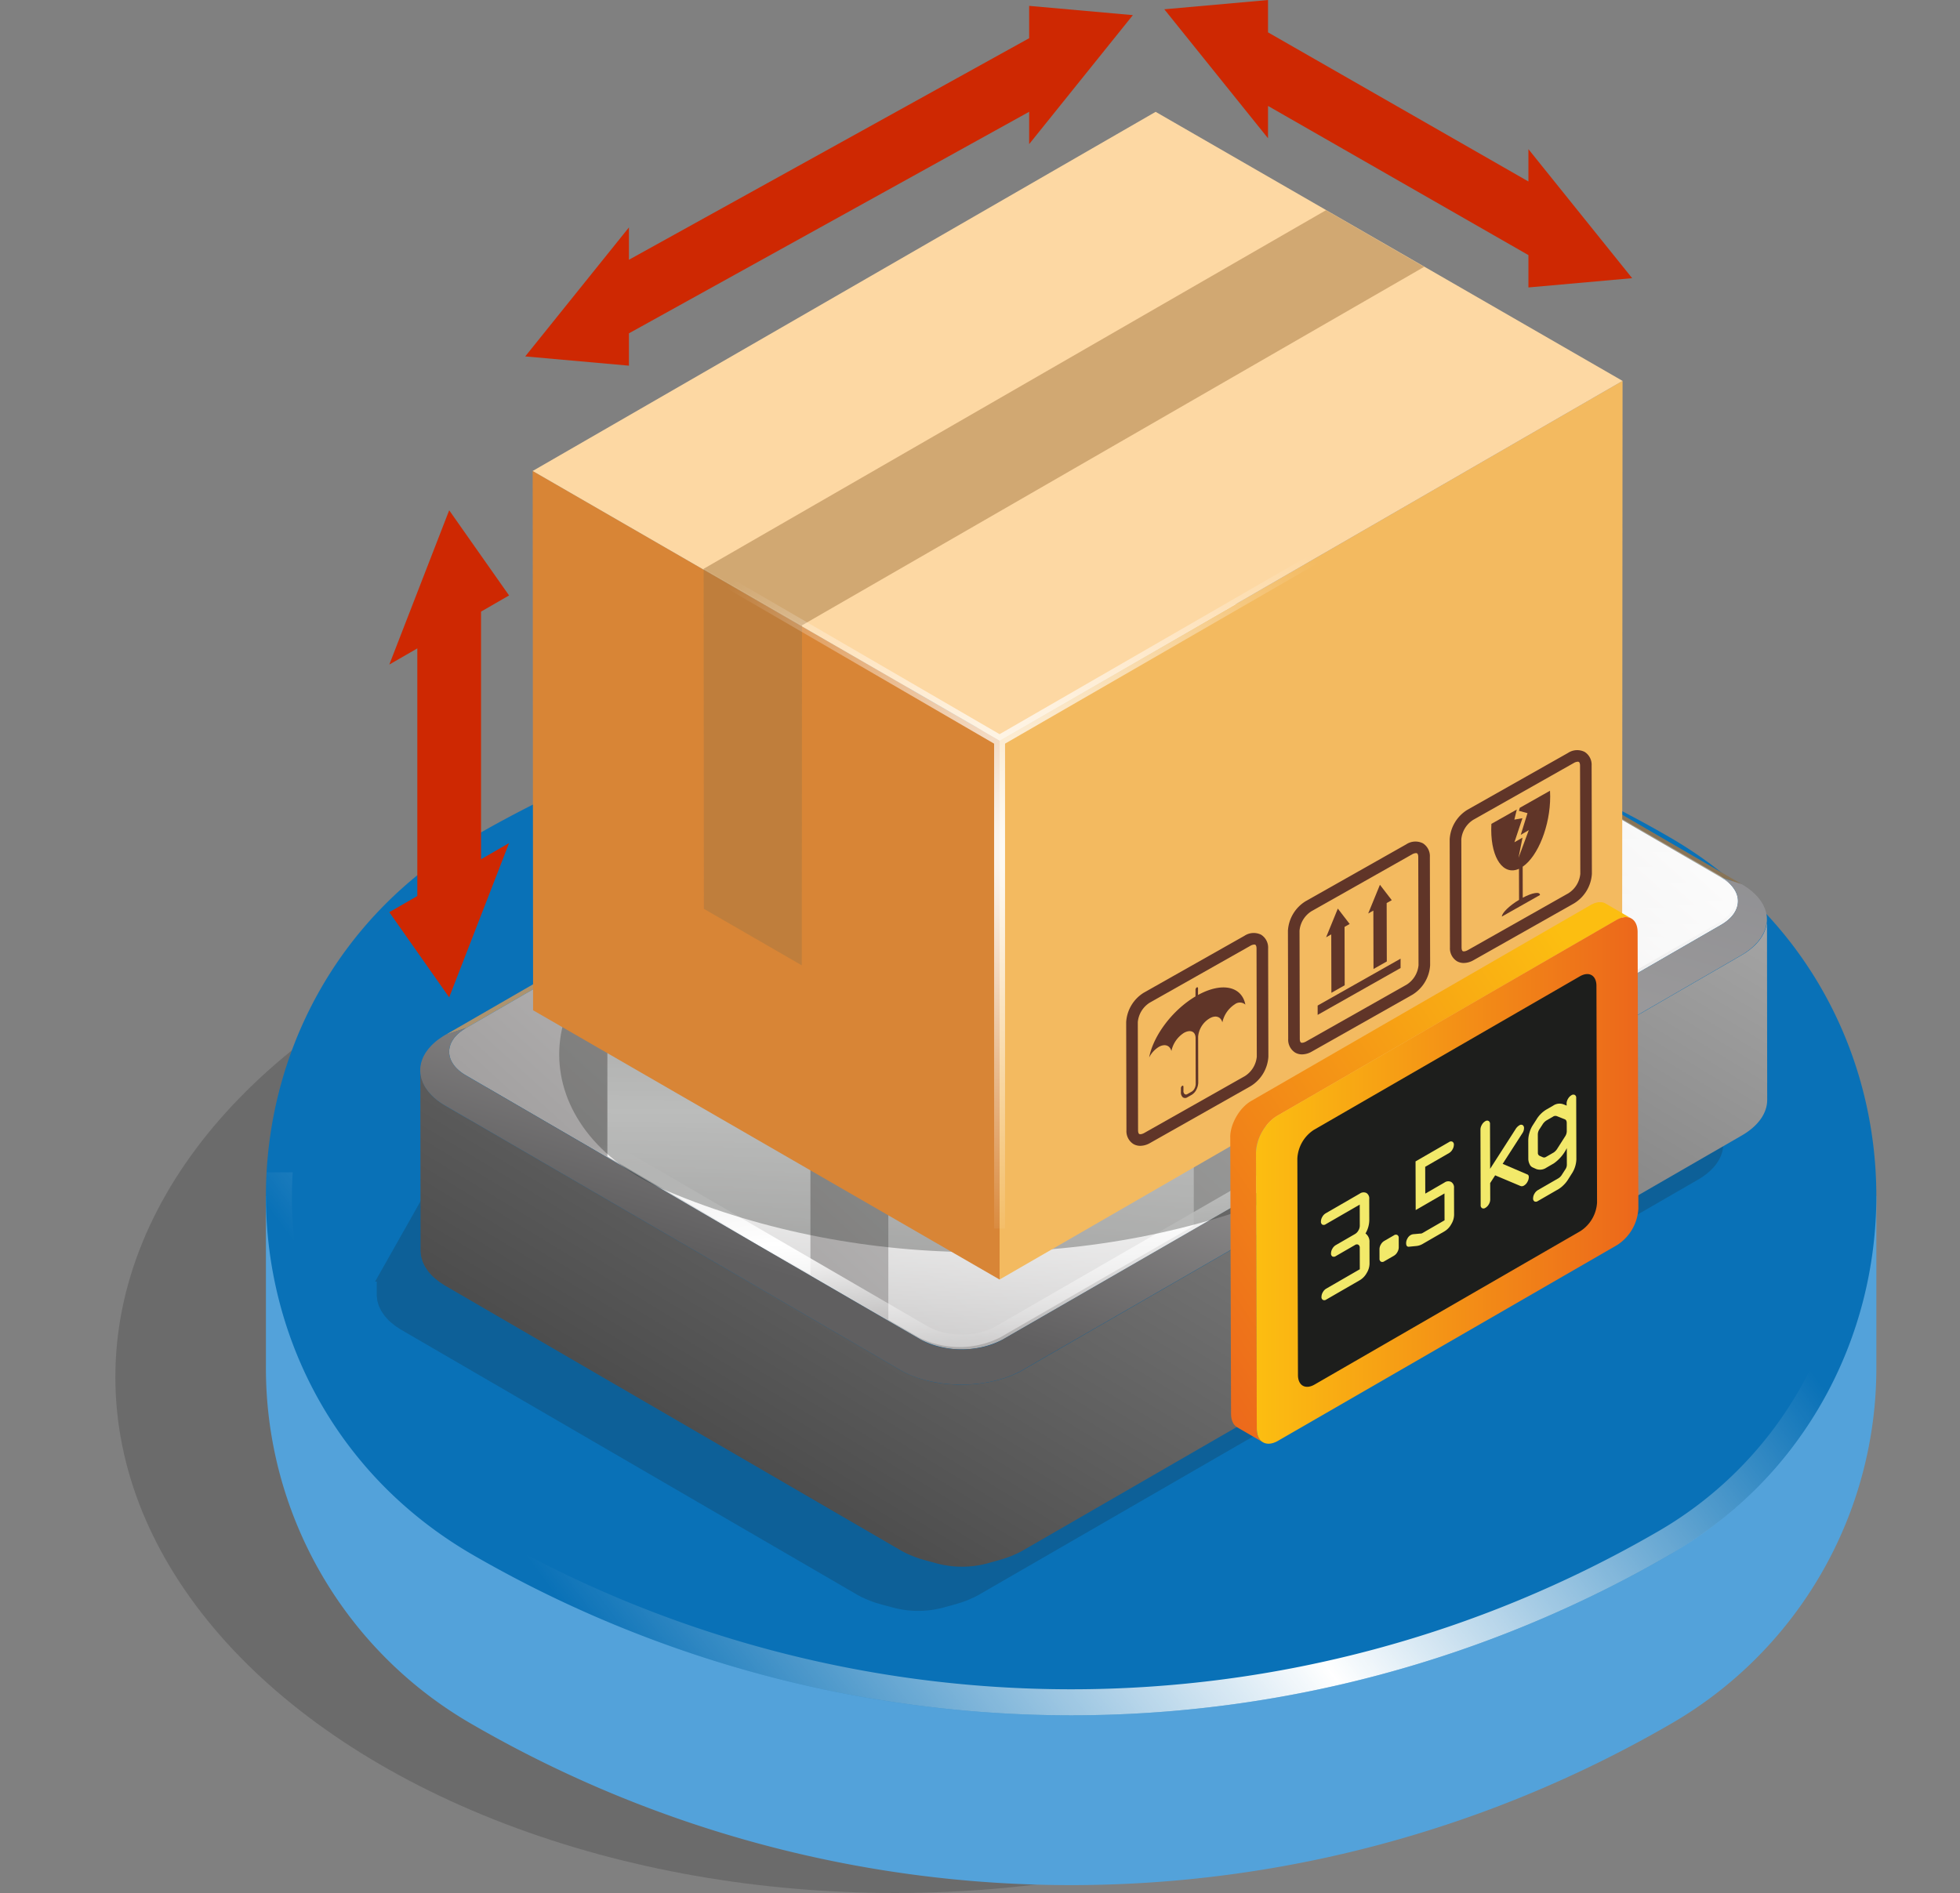 <svg xmlns="http://www.w3.org/2000/svg" xmlns:xlink="http://www.w3.org/1999/xlink" width="342.067" height="330.435" viewBox="0 0 342.067 330.435">
  <rect x="0" y="0" width="342.067" height="330.435" fill="#808080" stroke="none"/>
  <defs>
    <linearGradient id="linear-gradient" x1="-8.262" y1="6.357" x2="-8.265" y2="6.354" gradientUnits="objectBoundingBox">
      <stop offset="0" stop-color="#53a2da"/>
      <stop offset="1" stop-color="#0971b7"/>
    </linearGradient>
    <linearGradient id="linear-gradient-2" x1="-8.265" y1="5.741" x2="-8.262" y2="5.741" xlink:href="#linear-gradient"/>
    <linearGradient id="linear-gradient-3" x1="0.118" y1="0.537" x2="0.952" y2="0.329" gradientUnits="objectBoundingBox">
      <stop offset="0" stop-color="#fff" stop-opacity="0"/>
      <stop offset="0.505" stop-color="#fff"/>
      <stop offset="1" stop-color="#fff" stop-opacity="0"/>
    </linearGradient>
    <clipPath id="clip-path">
      <path id="Path_1173" data-name="Path 1173" d="M-1230.495-640.731l-2.151.6a17.774,17.774,0,0,0-4.135,1.694l3.546-1.167A11.761,11.761,0,0,1-1230.495-640.731Z" fill="none"/>
    </clipPath>
    <clipPath id="clip-path-2">
      <path id="Path_1175" data-name="Path 1175" d="M-1219.636-640.17l-.215-.059-.108-.029-.215-.058-.108-.029-.215-.059-.108-.029-.215-.059-.216-.058-.108-.029-.215-.059-.216-.058-.108-.029-.108-.03a11.7,11.7,0,0,1,2.816,1.148l3.587,1.167A17.657,17.657,0,0,0-1219.636-640.17Z" fill="none"/>
    </clipPath>
    <linearGradient id="linear-gradient-4" x1="0.969" y1="0.2" x2="0.094" y2="0.759" gradientUnits="objectBoundingBox">
      <stop offset="0.006" stop-color="#fff"/>
      <stop offset="1" stop-color="#a3a1a1"/>
    </linearGradient>
    <linearGradient id="linear-gradient-5" x1="-0.313" y1="1.146" x2="1.627" y2="-0.813" gradientUnits="objectBoundingBox">
      <stop offset="0" stop-color="#333332"/>
      <stop offset="0.006" stop-color="#0f0f0f"/>
      <stop offset="0.503" stop-color="#858585"/>
      <stop offset="1" stop-color="#fff"/>
    </linearGradient>
    <linearGradient id="linear-gradient-6" x1="0.847" y1="-0.152" x2="0.178" y2="0.712" gradientUnits="objectBoundingBox">
      <stop offset="0.006" stop-color="#909093"/>
      <stop offset="0.528" stop-color="#a3a1a1"/>
      <stop offset="1" stop-color="#605f60"/>
    </linearGradient>
    <linearGradient id="linear-gradient-7" x1="0.595" y1="0.952" x2="0.529" y2="0.639" xlink:href="#linear-gradient-3"/>
    <linearGradient id="linear-gradient-8" x1="0.495" y1="1.209" x2="0.502" y2="0.17" xlink:href="#linear-gradient-3"/>
    <linearGradient id="linear-gradient-9" x1="0.8" y1="0.029" x2="-0.132" y2="0.858" gradientUnits="objectBoundingBox">
      <stop offset="0" stop-color="#fcbe11"/>
      <stop offset="1" stop-color="#ec671b"/>
    </linearGradient>
    <linearGradient id="linear-gradient-10" x1="0" y1="0.5" x2="1" y2="0.5" xlink:href="#linear-gradient-9"/>
    <radialGradient id="radial-gradient" cx="0.5" cy="0.5" r="0.534" gradientTransform="translate(0.059) scale(0.883 1)" gradientUnits="objectBoundingBox">
      <stop offset="0" stop-color="#fff"/>
      <stop offset="1" stop-color="#fff" stop-opacity="0"/>
    </radialGradient>
  </defs>
  <g id="img_cotiza_envio" transform="translate(1439.981 746.65)">
    <g id="Group_50" data-name="Group 50">
      <ellipse id="Ellipse_6" data-name="Ellipse 6" cx="136.081" cy="90.037" rx="136.081" ry="90.037" transform="translate(-1419.848 -596.288)" fill="#1d1d1b" opacity="0.2" style="isolation: isolate"/>
      <g id="Group_37" data-name="Group 37">
        <path id="Path_74" data-name="Path 74" d="M-1138.884-537.883a74.453,74.453,0,0,0-9.827-6.811h0a208.663,208.663,0,0,0-208.529-.078l-.088.051a74.3,74.3,0,0,0-9.873,6.838h-26.371v29.643a71.717,71.717,0,0,0,36.242,62.722l.088.05a208.663,208.663,0,0,0,208.529-.078h0a71.714,71.714,0,0,0,36.2-62.7h0v-29.637Z" fill="url(#linear-gradient)"/>
        <path id="Path_75" data-name="Path 75" d="M-1357.33-600.607l.088-.05a208.66,208.66,0,0,1,208.529.078h0c48.263,27.865,48.263,97.526,0,125.391h0a208.661,208.661,0,0,1-208.529.078l-.088-.051C-1405.654-503.014-1405.654-572.755-1357.33-600.607Z" fill="url(#linear-gradient-2)"/>
        <path id="Path_76" data-name="Path 76" d="M-1117.188-542.014c.08,1.369.134,2.745.134,4.131a67.168,67.168,0,0,1-33.927,58.764,204.126,204.126,0,0,1-204.079.025,67.158,67.158,0,0,1-33.97-58.788c0-1.388.053-2.764.134-4.131h-4.548a71.815,71.815,0,0,0,36.116,66.854l.088.05a208.66,208.66,0,0,0,208.529-.078h0a71.814,71.814,0,0,0,36.07-66.827Z" fill="url(#linear-gradient-3)"/>
        <g id="Group_352" data-name="Group 352" style="isolation: isolate">
          <g id="Group_351" data-name="Group 351" clip-path="url(#clip-path)">
            <g id="Group_350" data-name="Group 350" style="isolation: isolate">
              <path id="Path_1169" data-name="Path 1169" d="M-1230.486-640.733l-2.16.6q-.4.111-.79.236l2.424-.678q.259-.084.526-.157" fill="#988262"/>
              <path id="Path_1170" data-name="Path 1170" d="M-1231.012-640.576l-2.424.678q-.754.242-1.467.537l2.915-.858q.473-.2.976-.357" fill="#9d8666"/>
              <path id="Path_1171" data-name="Path 1171" d="M-1231.988-640.219l-2.915.858q-.614.254-1.192.548l3.315-1.041q.383-.2.792-.365" fill="#a18a69"/>
              <path id="Path_1172" data-name="Path 1172" d="M-1232.78-639.854l-3.315,1.041c-.234.12-.462.244-.686.373l3.546-1.167q.222-.129.455-.247" fill="#a78f6c"/>
            </g>
          </g>
        </g>
        <g id="Group_355" data-name="Group 355" style="isolation: isolate">
          <g id="Group_354" data-name="Group 354" clip-path="url(#clip-path-2)">
            <g id="Group_353" data-name="Group 353" style="isolation: isolate">
              <path id="Path_1174" data-name="Path 1174" d="M-1218.975-639.607l3.587,1.167a17.657,17.657,0,0,0-4.248-1.73l-2.164-.587a11.687,11.687,0,0,1,2.825,1.15" fill="#8a7659"/>
            </g>
          </g>
        </g>
        <g id="Group_362" data-name="Group 362">
          <g id="Group_361" data-name="Group 361">
            <g id="Group_356" data-name="Group 356" opacity="0.2">
              <path id="Path_1176" data-name="Path 1176" d="M-1281.359-465.806c.022,0,.044,0,.066,0-.145-.008-.288-.025-.433-.036C-1281.6-465.831-1281.482-465.813-1281.359-465.806Z" fill="none"/>
              <path id="Path_1177" data-name="Path 1177" d="M-1283.012-465.96c.053.007.108.009.162.016-.19-.023-.376-.053-.564-.08C-1283.279-466.005-1283.148-465.977-1283.012-465.96Z" fill="none"/>
              <path id="Path_1178" data-name="Path 1178" d="M-1278.154-465.81c.044,0,.089,0,.133-.005.064,0,.127-.014.192-.019l-.118.007C-1278.016-465.823-1278.085-465.814-1278.154-465.81Z" fill="none"/>
              <path id="Path_1179" data-name="Path 1179" d="M-1284.972-466.3c.114.024.225.056.34.079.053.01.108.016.161.026-.1-.02-.206-.045-.309-.066Z" fill="none"/>
              <path id="Path_1180" data-name="Path 1180" d="M-1279.724-465.758h.034c.092,0,.185-.009.277-.01h0C-1279.517-465.766-1279.621-465.759-1279.724-465.758Z" fill="none"/>
              <path id="Path_1181" data-name="Path 1181" d="M-1275.054-466.2c.1-.019.2-.03.3-.05l.059-.014c-.1.021-.21.034-.314.054Z" fill="none"/>
              <path id="Path_1182" data-name="Path 1182" d="M-1276.593-465.956c.075-.009.151-.012.225-.022.038-.005.074-.013.111-.018-.076.01-.153.016-.23.025C-1276.522-465.966-1276.557-465.96-1276.593-465.956Z" fill="none"/>
              <path id="Path_1183" data-name="Path 1183" d="M-1359.231-549.977l-15.29,27.037h.29l0,2.329c0,.045,0,.089,0,.134,0,.1.026.2.035.3.014.162.026.324.056.485.005.028,0,.056.009.084.02.1.06.2.086.3.04.153.078.306.132.458.011.033.016.066.028.1.034.091.087.179.126.269.069.159.138.318.222.475.022.039.034.08.057.12.042.074.1.145.147.218.109.178.225.353.354.526.039.053.067.108.108.16.086.11.184.218.279.326.037.042.07.085.108.126.171.188.352.373.549.555.026.025.06.047.087.072.142.128.3.251.456.376.14.113.275.228.426.338.167.121.351.237.53.354.135.087.256.18.4.265.06.036.12.072.182.107l79.406,46.146a15.5,15.5,0,0,0,1.416.716c.141.064.286.123.431.183.381.16.77.307,1.17.444.093.031.178.072.271.1.058.019.119.032.177.051.254.079.514.15.774.22.073.02.144.044.218.063-.072-.019-.148-.032-.22-.052l.013,0,2.155.584a17.106,17.106,0,0,0,8.7-.024l.281-.078.043-.012.215-.059.108-.03.215-.06.107-.03.216-.059.215-.06.107-.03.215-.059.215-.06.107-.03.108-.029h0l.015,0c-.121.033-.248.056-.369.088l.111-.03c.129-.034.263-.059.39-.1.043-.012.081-.03.123-.042.554-.162,1.095-.342,1.618-.546.029-.011.06-.019.089-.03.229-.09.448-.193.67-.292.129-.057.262-.109.388-.168.379-.18.748-.371,1.1-.575l94.617-54.628,30.779-17.77c2.7-1.559,4.158-3.573,4.4-5.625v-3.642l-210.479-15.29Zm74.6,83.758c-.115-.023-.226-.055-.34-.079l.192.039c.1.021.205.046.309.066C-1284.524-466.2-1284.579-466.209-1284.632-466.219Zm1.62.259c-.136-.017-.267-.045-.4-.064.188.027.374.057.564.08C-1282.9-465.951-1282.959-465.953-1283.012-465.96Zm1.653.154c-.123-.007-.244-.025-.367-.034.145.011.288.028.433.036C-1281.315-465.8-1281.337-465.8-1281.359-465.806Zm1.669.049h-.034c.1,0,.207-.008.311-.009h0C-1279.505-465.766-1279.6-465.758-1279.69-465.757Zm1.669-.058c-.044,0-.089,0-.133.005.069,0,.138-.013.207-.017l.118-.007C-1277.894-465.829-1277.957-465.819-1278.021-465.815Zm1.653-.163c-.074.01-.15.013-.225.022.036,0,.071-.01.106-.015.077-.009.154-.015.23-.025C-1276.294-465.991-1276.33-465.983-1276.368-465.978Zm1.619-.268c-.1.02-.2.031-.3.05l.05-.01c.1-.02.21-.033.314-.054Z" fill="#1d1e1c" style="mix-blend-mode: multiply;isolation: isolate"/>
            </g>
            <g id="Group_357" data-name="Group 357">
              <path id="Path_1184" data-name="Path 1184" d="M-1139.568-593.461l3.587,1.167-79.407-46.146-3.587-1.167Z" fill="#887457"/>
            </g>
            <g id="Group_358" data-name="Group 358">
              <path id="Path_1185" data-name="Path 1185" d="M-1233.235-639.607l-3.546,1.167-125.4,72.4,3.546-1.167Z" fill="#ac936f"/>
            </g>
            <g id="Group_359" data-name="Group 359">
              <path id="Path_1186" data-name="Path 1186" d="M-1358.631-567.209c-3.924,2.257-3.945,6-.047,8.26l79.407,46.146a15.813,15.813,0,0,0,14.26,0l125.4-72.4c3.924-2.258,3.945-6,.047-8.261l-79.407-46.146a15.812,15.812,0,0,0-14.26,0Z" fill="url(#linear-gradient-4)"/>
            </g>
            <path id="Path_1187" data-name="Path 1187" d="M-1131.6-586.142c.006,2.261-1.477,4.525-4.447,6.24l-125.4,72.4c-.354.2-.723.4-1.1.575-.127.06-.262.113-.392.171-.249.11-.5.219-.755.319-.523.2-1.064.385-1.618.547-.168.049-.341.091-.512.136-.313.083-.627.163-.947.233-.207.045-.416.086-.626.126-.268.05-.537.1-.808.14-.224.035-.448.066-.674.1-.254.032-.509.061-.765.085q-.346.035-.695.058c-.258.018-.517.031-.777.042-.23.009-.46.016-.69.019-.281,0-.561,0-.841,0-.217,0-.434-.009-.651-.018-.35-.015-.7-.041-1.044-.07-.175-.015-.351-.025-.525-.043q-.873-.092-1.726-.241c-.2-.034-.385-.077-.577-.116-.278-.056-.557-.112-.83-.178-.2-.048-.4-.106-.6-.159-.261-.071-.522-.142-.777-.222-.151-.048-.3-.1-.446-.153q-.6-.2-1.171-.443c-.145-.06-.29-.12-.432-.184a15.6,15.6,0,0,1-1.415-.715l-79.406-46.146c-.205-.119-.386-.247-.576-.371s-.367-.234-.534-.356c-.151-.11-.285-.224-.425-.337-.156-.125-.315-.248-.457-.377-.227-.205-.442-.413-.636-.627-.038-.041-.071-.083-.107-.125-.141-.16-.266-.322-.388-.486s-.245-.349-.354-.526c-.07-.113-.142-.225-.2-.339-.084-.156-.153-.315-.221-.473-.054-.123-.112-.246-.156-.37-.053-.151-.091-.3-.131-.456-.033-.129-.072-.257-.1-.386-.029-.161-.041-.323-.055-.484s-.037-.293-.037-.44l.04,31.466c0,.045,0,.089,0,.134,0,.1.026.2.035.3.014.162.026.324.055.485.006.028,0,.057.01.084.02.1.06.2.086.3.04.153.078.306.132.459.011.032.016.066.028.1.034.091.087.179.126.27.069.159.138.317.222.474.022.04.034.081.057.12.041.074.1.145.147.219.109.177.225.352.354.526.039.052.066.107.108.16.086.11.184.217.279.325.037.042.07.085.108.126.171.188.352.374.549.555.026.025.06.047.087.072.142.128.3.252.456.376.14.114.275.228.426.338.167.121.351.237.53.354.135.088.256.18.4.265.06.036.12.072.182.107l79.406,46.147a15.761,15.761,0,0,0,1.416.715c.141.064.286.123.431.184q.57.239,1.17.443c.092.031.177.072.271.1.058.019.119.033.177.051.254.08.513.15.773.221.074.02.145.043.219.062-.072-.019-.148-.032-.22-.051l.014,0h0l2.155.584a17.083,17.083,0,0,0,8.7-.024l.281-.078.042-.012.216-.059.108-.03.215-.06.107-.03.215-.059.215-.06.108-.03.215-.059.215-.06.107-.029.107-.03h0l.014,0c-.12.034-.247.057-.368.088l.111-.03c.129-.034.263-.059.39-.1.042-.012.081-.029.123-.042.554-.161,1.1-.342,1.618-.546.028-.011.06-.018.089-.03.229-.09.448-.193.67-.291.129-.058.262-.109.388-.169.379-.18.748-.371,1.1-.575l125.4-72.4c2.97-1.714,4.453-3.978,4.447-6.239Zm-145.724,112.117c.064.014.128.026.192.039.1.021.206.046.31.066-.053-.01-.108-.015-.161-.026C-1277.1-473.968-1277.213-474-1277.328-474.025Zm1.559.274c.188.027.374.057.563.08-.053-.007-.108-.009-.161-.015C-1275.5-473.7-1275.634-473.731-1275.769-473.751Zm1.688.184c.144.011.288.028.433.037-.022,0-.044,0-.066,0C-1273.837-473.54-1273.959-473.557-1274.081-473.567Zm2.312.073h0c-.093,0-.185.01-.277.01h-.035C-1271.976-473.485-1271.872-473.492-1271.769-473.494Zm1.26-.043c.069,0,.138-.012.207-.017.039,0,.078,0,.118-.006-.065,0-.128.014-.192.018C-1270.42-473.539-1270.465-473.54-1270.509-473.537Zm1.561-.145.106-.015c.077-.01.154-.016.23-.026l-.111.018C-1268.8-473.7-1268.873-473.692-1268.948-473.682Zm1.539-.241.05-.01c.1-.019.21-.033.313-.054l-.058.014C-1267.2-473.953-1267.308-473.942-1267.409-473.923Z" fill="url(#linear-gradient-5)"/>
            <path id="Path_1188" data-name="Path 1188" d="M-1131.614-585.987c0-.107,0-.213-.006-.319s0-.195-.006-.293c-.008-.083-.024-.166-.036-.249-.007-.051-.013-.1-.022-.154a5.253,5.253,0,0,0-.176-.726c-.014-.044-.031-.088-.047-.133a5.691,5.691,0,0,0-.274-.663c-.016-.033-.029-.067-.046-.1-.008-.016-.014-.032-.022-.048a6.684,6.684,0,0,0-.4-.653c-.033-.05-.068-.1-.1-.149a7.78,7.78,0,0,0-.541-.684l-.068-.071c-.192-.21-.4-.415-.624-.617-.043-.039-.083-.078-.127-.116-.24-.21-.5-.415-.775-.615-.057-.041-.115-.081-.173-.121-.292-.205-.6-.405-.925-.6l-3.587-1.167a8.359,8.359,0,0,1,.762.5c.075.054.141.112.212.168.155.122.3.247.439.375.071.066.137.133.2.2.123.126.236.255.341.386.053.067.109.133.158.2a4.717,4.717,0,0,1,.3.473c.024.043.054.086.076.129a4.059,4.059,0,0,1,.255.626c.017.057.026.113.041.17a3.686,3.686,0,0,1,.091.472c.012.1.019.193.022.289,0,.071.006.143,0,.214,0,.112-.015.225-.029.337-.008.065-.013.13-.025.2s-.027.1-.039.156a3.808,3.808,0,0,1-.18.571c-.028.068-.055.137-.087.205a4.181,4.181,0,0,1-.217.4c-.041.069-.078.138-.124.206-.069.1-.149.2-.228.3-.062.079-.12.159-.189.236s-.13.135-.2.2c-.093.095-.187.191-.291.285-.062.056-.131.11-.2.166-.116.1-.236.192-.363.285-.068.049-.137.1-.207.146-.184.126-.373.25-.578.368l-125.4,72.4c-.236.137-.482.264-.736.385l-.116.052q-.307.141-.63.266l-.172.067c-.242.09-.489.175-.742.252l-.11.032c-.263.078-.53.15-.8.214l-.061.014c-.283.065-.571.123-.862.173l-.044.008c-.306.051-.616.1-.928.129h0q-.476.053-.957.079h-.01c-.318.018-.638.027-.957.027h-.013q-.477,0-.952-.026l-.024,0c-.311-.017-.62-.043-.927-.076l-.049-.006c-.224-.025-.444-.059-.665-.093-.458-.07-.908-.158-1.347-.266-.24-.059-.48-.121-.713-.191l-.023-.007q-.428-.129-.834-.284l-.026-.01q-.4-.155-.785-.335l-.024-.011c-.257-.122-.507-.253-.746-.392l-79.407-46.146c-.229-.133-.443-.272-.645-.415l-.081-.058c-.185-.134-.36-.272-.521-.414-.036-.031-.068-.063-.1-.1-.121-.111-.234-.223-.341-.338-.06-.063-.116-.127-.171-.191-.08-.094-.154-.19-.225-.286-.057-.076-.112-.153-.163-.231-.062-.1-.118-.192-.171-.289-.043-.077-.085-.153-.122-.231-.05-.1-.091-.211-.13-.317-.025-.067-.053-.134-.074-.2a3.545,3.545,0,0,1-.1-.4c-.008-.041-.02-.081-.026-.121a3.451,3.451,0,0,1-.039-.517c0-.042.005-.084.006-.126a3.7,3.7,0,0,1,.034-.391c.008-.055.019-.11.03-.165a3.734,3.734,0,0,1,.092-.367c.015-.048.028-.1.045-.145a4.036,4.036,0,0,1,.209-.493c.009-.018.021-.035.03-.053a4.548,4.548,0,0,1,.26-.431c.033-.049.07-.1.1-.146.085-.115.176-.229.274-.341.04-.047.079-.094.122-.14.132-.142.274-.282.428-.419.012-.011.023-.023.036-.034.169-.148.353-.291.547-.431.066-.047.138-.091.206-.138.17-.114.342-.229.53-.337l-3.546,1.166c-.117.068-.231.136-.344.205-.158.1-.3.2-.45.3-.1.07-.213.138-.313.21-.029.021-.063.04-.092.061q-.383.282-.721.577l-.009.008c-.02.018-.037.037-.057.055-.192.17-.376.342-.545.518-.034.035-.062.072-.095.108-.065.07-.124.14-.186.211-.078.09-.163.178-.235.269s-.116.162-.175.242-.108.146-.158.219c-.031.045-.068.09-.1.135-.109.168-.2.338-.293.509-.015.027-.033.054-.047.081l-.01.017a5.888,5.888,0,0,0-.272.619c-.013.034-.02.068-.032.1-.025.073-.045.145-.067.218-.032.1-.071.208-.1.312-.019.079-.027.158-.042.237s-.033.165-.045.248c-.008.054-.023.108-.029.163-.017.14-.017.28-.022.42,0,.064-.01.127-.01.191,0,.018,0,.036,0,.054a5.287,5.287,0,0,0,.055.687c0,.011.006.021.007.031.01.062.029.123.04.184.032.166.061.331.108.5.01.033.026.065.036.1.031.1.073.2.111.3s.073.223.122.333c.021.048.051.094.074.141.055.116.119.232.183.347.049.089.087.179.141.267.034.056.08.11.116.165.077.117.16.232.245.348.057.076.1.154.162.229s.12.132.177.2c.083.1.167.193.257.288.054.058.1.119.157.176.111.113.235.221.355.331.052.048.1.1.154.143.021.019.039.038.061.056q.243.21.51.413c.069.052.143.1.214.154l.12.086c.051.036.1.073.15.108q.188.129.384.253c.131.083.266.164.4.245l.034.02,79.406,46.146c.1.06.208.119.314.177s.223.12.336.179.22.112.332.166l.14.067.041.019.119.056c.1.047.2.092.3.137s.205.089.309.132l.308.124.138.053.039.015.135.051.316.115c.121.042.243.084.366.124s.251.081.377.12l.056.017.039.011c.1.032.209.063.314.093q.306.088.616.166c.073.019.148.032.221.05.155.037.311.071.468.1q.411.092.828.168c.164.029.328.058.494.084.106.018.211.04.318.055.2.03.4.057.6.081l.221.025.073.008.162.019c.145.015.29.029.436.041.11.01.221.018.331.027l.333.022.124.007.04,0,.169.009.311.013c.1,0,.2.007.3.009s.2.005.3.006l.3,0h.3l.3-.005.3-.008.3-.011c.095,0,.189-.009.284-.015h.017l.032,0,.332-.021.331-.025.36-.032c.126-.012.251-.025.376-.039h.012c.13-.015.258-.03.387-.047.144-.018.289-.038.432-.059s.313-.047.469-.072l.1-.017.065-.012.318-.055c.191-.036.382-.074.571-.114.135-.029.269-.06.4-.091.031-.007.062-.013.092-.021l.092-.02c.228-.055.453-.113.677-.174.146-.04.29-.084.435-.127l.166-.049.127-.037q.393-.123.775-.26c.071-.026.14-.055.211-.082l.26-.1c.115-.045.232-.086.344-.133.2-.085.4-.177.6-.268.058-.027.118-.051.176-.079.02-.009.042-.017.062-.027q.43-.205.838-.432l.209-.119,125.4-72.4c.216-.125.424-.252.624-.383.086-.056.161-.115.244-.172.107-.073.211-.146.312-.221.073-.053.153-.1.223-.157.115-.088.214-.181.323-.271s.2-.166.3-.251c.037-.033.08-.064.116-.1.116-.108.214-.221.322-.331s.2-.2.293-.3c.021-.024.047-.046.068-.07.081-.093.143-.191.218-.286.118-.149.239-.3.342-.449.02-.029.046-.056.065-.085.048-.074.078-.15.122-.224a6.429,6.429,0,0,0,.326-.595c.023-.048.057-.1.078-.143.055-.125.1-.251.142-.376.018-.05.04-.1.057-.149a5.42,5.42,0,0,0,.174-.649c.005-.026.005-.052.01-.078.018-.1.024-.194.037-.292C-1131.637-585.65-1131.619-585.818-1131.614-585.987Z" fill="url(#linear-gradient-6)"/>
            <g id="Group_360" data-name="Group 360">
              <path id="Path_1189" data-name="Path 1189" d="M-1226.1-638.7a11.94,11.94,0,0,1,5.812,1.346l79.41,46.148c.994.576,1.611,1.288,1.61,1.857s-.633,1.3-1.654,1.892l-125.4,72.4a12.037,12.037,0,0,1-5.833,1.348,11.943,11.943,0,0,1-5.812-1.346l-79.41-46.148c-.994-.576-1.611-1.287-1.61-1.857s.633-1.305,1.654-1.892l125.4-72.4a12.04,12.04,0,0,1,5.833-1.348m0-2.606a14.6,14.6,0,0,0-7.139,1.7l-125.4,72.4c-3.924,2.257-3.945,6-.047,8.26l79.407,46.146a14.488,14.488,0,0,0,7.121,1.7,14.583,14.583,0,0,0,7.139-1.7l125.4-72.4c3.924-2.258,3.945-6,.047-8.261l-79.407-46.146a14.487,14.487,0,0,0-7.121-1.7Z" fill="url(#linear-gradient-7)"/>
            </g>
          </g>
          <path id="Path_1190" data-name="Path 1190" d="M-1183.13-618.958v58.249l-17.563,10.14v-78.6Zm43.174,25.089-17.308-10.058v28.284l17.261-9.966C-1136.079-587.866-1136.058-591.611-1139.956-593.869Zm-93.667-46.146-51.324,29.632v94.1l5.288,3.073a15.813,15.813,0,0,0,14.26,0l33.762-19.493V-640.9A11.128,11.128,0,0,0-1233.623-640.015Zm-100.355,57.94v37.3l35.435,20.593v-78.349Z" fill="url(#linear-gradient-8)"/>
        </g>
        <g id="Group_363" data-name="Group 363">
          <path id="Path_1191" data-name="Path 1191" d="M-1323.445-586.485l.046-.019c33.727-14.167,75.26-14.156,108.973.03h0c25.221,10.612,25.221,37.143,0,47.755h0c-33.712,14.186-75.245,14.2-108.972.03l-.046-.02C-1348.7-549.316-1348.7-575.877-1323.445-586.485Z" fill="#1d1e1c" opacity="0.3"/>
          <path id="Path_1192" data-name="Path 1192" d="M-1303.671-578.763l.029-.012c20.836-8.616,46.495-8.609,67.323.018h0c15.581,6.454,15.581,22.589,0,29.042h0c-20.828,8.626-46.487,8.633-67.323.017l-.029-.011C-1319.273-556.159-1319.273-572.312-1303.671-578.763Z" fill="#1d1e1c" opacity="0.3"/>
        </g>
        <g id="Group_365" data-name="Group 365">
          <path id="Path_1193" data-name="Path 1193" d="M-1347.016-664.439l.07,94.136,81.419,47.008v-94.1Z" fill="#d88536"/>
          <path id="Path_1194" data-name="Path 1194" d="M-1265.527-523.3l108.652-62.731.07-94.136-108.722,62.771Z" fill="#f3ba60"/>
          <path id="Path_1195" data-name="Path 1195" d="M-1347.016-664.439l81.489,47.048,108.722-62.771-81.489-46.967Z" fill="#fdd8a3"/>
          <path id="Path_1196" data-name="Path 1196" d="M-1300.01-637.5l-17.171-9.863.044,59.354,17.083,9.863Z" fill="#a77843" opacity="0.5"/>
          <path id="Path_1197" data-name="Path 1197" d="M-1317.18-647.361l17.171,9.863,108.58-62.574-17.127-9.888Z" fill="#a77843" opacity="0.5"/>
          <g id="Group_364" data-name="Group 364">
            <path id="Path_1198" data-name="Path 1198" d="M-1239.427-562.059c.72-3.8,4.048-8.265,8.089-10.659l0-1.168a.5.5,0,0,1,.22-.405c.122-.069.221,0,.222.156l0,1.166c4.187-2.292,7.639-1.514,8.261,1.68a1.447,1.447,0,0,0-1.839-.057,4.992,4.992,0,0,0-2.176,3.163c-.259-.982-1.143-1.315-2.192-.722a4.135,4.135,0,0,0-2.036,3.2l.02,8.005a2.789,2.789,0,0,1-.323,1.247,2.184,2.184,0,0,1-.8.9l-.775.439a.691.691,0,0,1-.8,0,1.1,1.1,0,0,1-.327-.879l0-.718a.5.5,0,0,1,.22-.4c.122-.069.22,0,.221.156l0,.718a.7.7,0,0,0,.208.564.411.411,0,0,0,.479,0l.775-.438a1.319,1.319,0,0,0,.478-.543,1.784,1.784,0,0,0,.2-.8l-.019-7.979c0-1.181-.919-1.553-2.047-.915a4.991,4.991,0,0,0-2.176,3.162c-.259-.982-1.143-1.314-2.191-.722A4.606,4.606,0,0,0-1239.427-562.059Z" fill="#603528" fill-rule="evenodd"/>
            <path id="Path_1199" data-name="Path 1199" d="M-1240.976-546.638a2.368,2.368,0,0,1-1.2-.314,2.652,2.652,0,0,1-1.214-2.388l-.046-18.891a6.5,6.5,0,0,1,3.111-5.159l17.54-9.915a2.9,2.9,0,0,1,2.907-.178,2.656,2.656,0,0,1,1.214,2.389l.046,18.89a6.494,6.494,0,0,1-3.112,5.16l-17.539,9.915A3.5,3.5,0,0,1-1240.976-546.638Zm19.891-35.134a1.521,1.521,0,0,0-.7.23l-17.54,9.915a4.494,4.494,0,0,0-2.082,3.392l.046,18.89c0,.322.079.568.207.642s.465.052.891-.189l17.541-9.915a4.5,4.5,0,0,0,2.081-3.392l-.046-18.89c0-.323-.08-.569-.207-.642A.368.368,0,0,0-1221.085-581.772Z" fill="#603528"/>
            <path id="Path_1200" data-name="Path 1200" d="M-1210.02-571.125l14.472-8.181,0,1.632-14.472,8.181,0-1.632Zm12.045-17.887.025,10.193-2.323,1.313-.025-10.193-.9.507,1.023-2.505,1.024-2.506,1.033,1.343,1.033,1.342-.9.506Zm-7.349,4.154.025,10.193-2.322,1.313-.025-10.193-.9.507,1.024-2.505,1.024-2.506,1.033,1.343,1.033,1.342Z" fill="#603528" fill-rule="evenodd"/>
            <path id="Path_1201" data-name="Path 1201" d="M-1212.746-562.6a2.368,2.368,0,0,1-1.2-.313,2.653,2.653,0,0,1-1.214-2.388l-.046-18.891a6.5,6.5,0,0,1,3.111-5.159l17.539-9.915a2.9,2.9,0,0,1,2.907-.178,2.652,2.652,0,0,1,1.214,2.389l.046,18.89a6.5,6.5,0,0,1-3.11,5.16l-17.54,9.915A3.5,3.5,0,0,1-1212.746-562.6Zm19.891-35.133a1.525,1.525,0,0,0-.705.23l-17.539,9.915a4.5,4.5,0,0,0-2.083,3.392l.046,18.89c0,.322.08.568.208.642s.464.052.891-.189l17.54-9.915a4.5,4.5,0,0,0,2.082-3.391l-.046-18.891c0-.323-.081-.569-.207-.642A.371.371,0,0,0-1192.855-597.73Z" fill="#603528"/>
            <path id="Path_1202" data-name="Path 1202" d="M-1174.224-589.945l-.013-5.417c2.689-1.833,4.809-7.188,4.8-12.26q0-.515-.031-1l-5.279,2.984-.142.525,1.492.406-1.177,3.787,1.405-.825-1.8,4.842.7-3.527-1.411.8,1.4-4.2-1.412.255.43-1.768-4.437,2.508q-.027.517-.026,1.032c.012,5.072,2.153,8.019,4.843,6.812l.013,5.416c-1.684,1.013-3,2.281-3,2.918l6.653-3.761C-1171.222-591.056-1172.54-590.836-1174.224-589.945Z" fill="#603528" fill-rule="evenodd"/>
            <path id="Path_1203" data-name="Path 1203" d="M-1184.516-578.555a2.356,2.356,0,0,1-1.2-.314,2.649,2.649,0,0,1-1.214-2.387l-.046-18.891a6.5,6.5,0,0,1,3.11-5.159l17.54-9.915a2.9,2.9,0,0,1,2.908-.177,2.651,2.651,0,0,1,1.213,2.389l.046,18.889a6.5,6.5,0,0,1-3.11,5.16l-17.54,9.915A3.5,3.5,0,0,1-1184.516-578.555Zm19.891-35.133a1.524,1.524,0,0,0-.7.23l-17.54,9.915a4.5,4.5,0,0,0-2.081,3.391l.045,18.891c0,.322.08.568.207.642s.466.051.893-.189l17.539-9.915a4.5,4.5,0,0,0,2.082-3.391l-.046-18.891c0-.323-.08-.569-.207-.643A.383.383,0,0,0-1164.625-613.688Z" fill="#603528"/>
          </g>
        </g>
        <g id="Group_374" data-name="Group 374">
          <g id="Group_367" data-name="Group 367">
            <g id="Group_366" data-name="Group 366" style="isolation: isolate">
              <path id="Path_1204" data-name="Path 1204" d="M-1225.276-548.28c0-.059,0-.118.008-.178,0-.027.005-.055.007-.082l0-.035c0-.021,0-.041.005-.062.006-.06.013-.12.02-.181s.017-.123.027-.185v-.013c.009-.058.019-.115.03-.173s.025-.128.039-.192c.005-.023.011-.046.016-.069l.01-.041c.006-.028.012-.055.019-.083q.024-.1.051-.2c.014-.049.028-.1.043-.146l.007-.025.007-.024c.02-.064.04-.127.061-.191s.043-.125.066-.188l.013-.036.011-.028c.015-.039.029-.078.044-.116.023-.06.047-.119.072-.179.018-.044.037-.087.056-.131l.009-.022.01-.023.081-.179c.031-.064.062-.129.094-.193l.016-.032.02-.038c.026-.05.051-.1.078-.15.034-.065.072-.129.108-.193.018-.032.035-.064.054-.1l.02-.037c.032-.054.068-.106.1-.16.05-.081.1-.161.151-.24l.023-.038c.076-.113.153-.223.234-.332h0c.054-.072.108-.144.163-.214s.093-.116.14-.172v0h0c.047-.056.094-.112.142-.167s.1-.107.144-.159l.025-.026.026-.027c.033-.036.066-.071.1-.1.052-.053.1-.1.156-.154l.049-.046.037-.034.076-.071c.054-.049.109-.1.164-.144l.074-.059.036-.03.055-.045q.079-.063.162-.123c.039-.029.078-.057.118-.084l.022-.016.02-.014c.052-.036.1-.07.157-.1s.1-.065.156-.095l.036-.022,59.221-34.191.118-.065c.05-.028.1-.054.151-.079.032-.016.064-.03.1-.045l.023-.011.029-.014c.049-.022.1-.043.148-.063s.1-.038.148-.056l.026-.008.022-.007.1-.033.152-.042.073-.016.031-.007.048-.011c.054-.01.108-.019.161-.026.033,0,.065-.007.1-.01l.034,0,.033,0c.058,0,.116-.006.173-.006.025,0,.05,0,.075,0l.057,0,.059,0a2.07,2.07,0,0,1,.213.031h0c.015,0,.028.009.043.012a1.961,1.961,0,0,1,.21.058l.016.007a1.842,1.842,0,0,1,.281.13h0l4.5,2.616a1.769,1.769,0,0,0-.283-.13,1.682,1.682,0,0,0-.226-.065c-.015,0-.028-.009-.043-.012a2.057,2.057,0,0,0-.276-.035l-.057,0a2.419,2.419,0,0,0-.281.006l-.034,0a2.928,2.928,0,0,0-.306.047l-.031.007a3.247,3.247,0,0,0-.325.091l-.022.007q-.173.06-.351.141l-.023.011c-.12.056-.242.118-.366.19l-59.221,34.191q-.186.108-.369.234l-.022.016c-.113.079-.225.163-.334.252l-.037.03q-.159.13-.314.274l-.037.034c-.1.1-.206.2-.3.3l-.026.027q-.161.171-.312.354h0a8.75,8.75,0,0,0-.56.757c-.052.079-.1.16-.151.241-.041.065-.082.13-.121.2-.019.032-.036.064-.054.1-.064.113-.127.227-.186.343l-.02.039c-.071.141-.138.283-.2.427l-.009.021q-.092.211-.171.425l-.012.03q-.08.219-.147.439l-.007.024c-.042.142-.08.283-.113.424l-.01.041c-.033.145-.062.289-.085.433v.009c-.023.146-.04.29-.052.433l0,.035c-.011.144-.018.286-.017.426l.136,48.242c0,.14.008.275.02.4l0,.034c.012.12.029.234.051.345l.008.044c.023.106.049.208.08.306l.018.054a2.59,2.59,0,0,0,.1.265l.011.027a2.488,2.488,0,0,0,.147.266,1.991,1.991,0,0,0,.256.316c.022.023.045.045.069.067a1.811,1.811,0,0,0,.311.237h0l-4.5-2.616a1.814,1.814,0,0,1-.311-.238q-.036-.032-.069-.066a2,2,0,0,1-.256-.316l0-.005a2.34,2.34,0,0,1-.139-.253l0-.008-.011-.029c-.026-.056-.051-.113-.073-.172-.011-.03-.02-.061-.03-.091l-.018-.054c-.006-.017-.012-.033-.017-.05-.018-.061-.034-.123-.049-.188-.005-.022-.009-.046-.014-.069l-.009-.044c0-.022-.009-.044-.013-.067-.01-.058-.019-.116-.026-.176-.005-.033-.007-.067-.011-.1l0-.035-.005-.042c0-.057-.008-.115-.01-.173s0-.118-.005-.178v-.011l-.136-48.242C-1225.279-548.169-1225.278-548.224-1225.276-548.28Z" fill="url(#linear-gradient-9)"/>
              <path id="Path_1205" data-name="Path 1205" d="M-1154.162-578.072l-.017-5.876c-.006-2.34-1.662-3.283-3.7-2.108l-59.221,34.192a8.1,8.1,0,0,0-3.677,6.366l.016,5.876.12,42.366c.007,2.34,1.666,3.285,3.7,2.11l59.221-34.192a8.1,8.1,0,0,0,3.675-6.368Z" fill="url(#linear-gradient-10)"/>
              <path id="Path_1206" data-name="Path 1206" d="M-1161.35-569.971l-.013-4.6c-.006-1.834-1.3-2.574-2.9-1.652l-46.417,26.8a6.353,6.353,0,0,0-2.882,4.99l.013,4.605.094,33.207c.005,1.834,1.3,2.575,2.9,1.653l46.417-26.8a6.349,6.349,0,0,0,2.881-4.991Z" fill="#1d1e1c"/>
            </g>
          </g>
          <g id="Group_373" data-name="Group 373">
            <g id="Group_368" data-name="Group 368">
              <path id="Path_1207" data-name="Path 1207" d="M-1165.151-555.527a.541.541,0,0,1,.254.528l.03,10.715a4.854,4.854,0,0,1-.84,2.563l-.673,1.064a5.113,5.113,0,0,1-.725.876,4.625,4.625,0,0,1-.877.7l-3.6,2.077a.6.6,0,0,1-.594.074.577.577,0,0,1-.242-.543,1.6,1.6,0,0,1,.238-.813,1.673,1.673,0,0,1,.592-.618l3.6-2.078a1.844,1.844,0,0,0,.611-.636l.567-.88a1.453,1.453,0,0,0,.282-.824l-.008-2.916a7.06,7.06,0,0,1-2.269,2.669l-1.281.74a1.981,1.981,0,0,1-1.783.244l-.62-.281a1.038,1.038,0,0,1-.533-.557,2.106,2.106,0,0,1-.231-.986l-.009-3.156a4.755,4.755,0,0,1,.224-1.408,4.607,4.607,0,0,1,.528-1.205l.68-1.061a5.037,5.037,0,0,1,1.715-1.724l1.2-.693a1.962,1.962,0,0,1,1.783-.23l.576.227-.02-.366a1.623,1.623,0,0,1,.244-.809,1.638,1.638,0,0,1,.586-.622A.584.584,0,0,1-1165.151-555.527Zm-1.392,6.355-.005-1.444c0-.348-.115-.566-.349-.656l-1.361-.543a.739.739,0,0,0-.708.1l-1.117.645a2.2,2.2,0,0,0-.707.735l-.51.788a1.664,1.664,0,0,0-.294.941l.009,3.184a.547.547,0,0,0,.324.54l.551.241a.6.6,0,0,0,.543-.059l1.358-.784a2.264,2.264,0,0,0,.649-.716l1.309-2.05a1.7,1.7,0,0,0,.308-.925" fill="#f2e96a"/>
            </g>
            <g id="Group_369" data-name="Group 369">
              <path id="Path_1208" data-name="Path 1208" d="M-1173.427-541.645c.171.061.26.22.261.474a1.71,1.71,0,0,1-.238.813,1.565,1.565,0,0,1-.58.64.707.707,0,0,1-.62.1l-4.438-1.87-.868,1.352.008,2.88a1.626,1.626,0,0,1-.245.824,1.675,1.675,0,0,1-.586.615.576.576,0,0,1-.588.063.568.568,0,0,1-.248-.54l-.037-13.173a1.655,1.655,0,0,1,.244-.839,1.6,1.6,0,0,1,.586-.621.57.57,0,0,1,.588-.057.583.583,0,0,1,.248.555l.023,7.8,4.457-6.948a1.9,1.9,0,0,1,.624-.629.547.547,0,0,1,.594-.052.6.6,0,0,1,.236.554,1.487,1.487,0,0,1-.251.813l-3.475,5.4Z" fill="#f2e96a"/>
            </g>
            <g id="Group_370" data-name="Group 370">
              <path id="Path_1209" data-name="Path 1209" d="M-1187.077-545.383l-4.173,2.41.014,4.678,3.345-1.931a1.141,1.141,0,0,1,1.17-.109,1.117,1.117,0,0,1,.5,1.058l.013,4.686a3.2,3.2,0,0,1-.488,1.626,3.234,3.234,0,0,1-1.166,1.24l-3.851,2.224a2.678,2.678,0,0,1-1.1.351l-1.258.123c-.335.034-.506-.173-.507-.622a1.663,1.663,0,0,1,.225-.806,1.472,1.472,0,0,1,.555-.6,1.253,1.253,0,0,1,.575-.165l1.1-.1a.673.673,0,0,0,.4-.095l3.851-2.223-.013-4.687-5.025,2.9-.024-8.495,5.852-3.378a.567.567,0,0,1,.588-.056.561.561,0,0,1,.248.532,1.658,1.658,0,0,1-.238.813A1.609,1.609,0,0,1-1187.077-545.383Z" fill="#f2e96a"/>
            </g>
            <g id="Group_371" data-name="Group 371">
              <path id="Path_1210" data-name="Path 1210" d="M-1196.7-531.018a.569.569,0,0,1,.581-.06.56.56,0,0,1,.248.533l.005,1.625a1.623,1.623,0,0,1-.238.827,1.62,1.62,0,0,1-.586.63l-1.705.984a.569.569,0,0,1-.588.056.559.559,0,0,1-.241-.529l-.005-1.654a1.63,1.63,0,0,1,.244-.817,1.649,1.649,0,0,1,.6-.622Z" fill="#f2e96a"/>
            </g>
            <g id="Group_372" data-name="Group 372">
              <path id="Path_1211" data-name="Path 1211" d="M-1201.006-533.752a4.715,4.715,0,0,1-.663,2.411,1.758,1.758,0,0,1,.694,1.539l.01,3.729a3.2,3.2,0,0,1-.488,1.626,3.309,3.309,0,0,1-1.186,1.251l-5.877,3.393a.559.559,0,0,1-.588.056.545.545,0,0,1-.248-.532,1.633,1.633,0,0,1,.244-.817,1.592,1.592,0,0,1,.587-.614l5.858-3.383-.011-3.728a.6.6,0,0,0-.241-.551.559.559,0,0,0-.595.052l-3.339,1.929a.6.6,0,0,1-.594.067.571.571,0,0,1-.242-.544,1.625,1.625,0,0,1,.238-.813,1.636,1.636,0,0,1,.592-.625l3.359-1.939a1.622,1.622,0,0,0,.586-.615,1.619,1.619,0,0,0,.244-.817l-.01-3.7-5.934,3.426a.579.579,0,0,1-.594.067.581.581,0,0,1-.242-.537,1.618,1.618,0,0,1,.238-.813,1.642,1.642,0,0,1,.592-.625l5.935-3.426a1.142,1.142,0,0,1,1.182-.116,1.123,1.123,0,0,1,.483,1.065Z" fill="#f2e96a"/>
            </g>
          </g>
        </g>
        <path id="Path_1212" data-name="Path 1212" d="M-1184.474-663.084l-.956-1.655-80.1,46.244-68.121-39.591-.96,1.653,68.124,39.592V-532.2h1.911v-84.64Z" fill="url(#radial-gradient)"/>
      </g>
    </g>
    <path id="Path_1213" data-name="Path 1213" d="M-1155.136-698.1l-18.1-22.516v5.645L-1218.681-741v-5.645l-18.1,1.616,18.1,22.516v-5.645l45.447,26.038v5.645l18.1-1.617Z" fill="#ce2802"/>
    <path id="Path_1214" data-name="Path 1214" d="M-1242.269-744.009l-18.1-1.617v5.645l-69.848,38.674v-5.645l-18.1,22.516,18.1,1.617v-5.645l69.848-38.674v5.645l18.1-22.516Z" fill="#ce2802"/>
    <path id="Path_1215" data-name="Path 1215" d="M-1361.588-572.554l10.45-26.932-4.889,2.823v-43.225l4.889-2.823-10.45-14.866-10.45,26.932,4.889-2.823v43.225l-4.889,2.823,10.45,14.866Z" fill="#ce2802"/>
  </g>
</svg>
